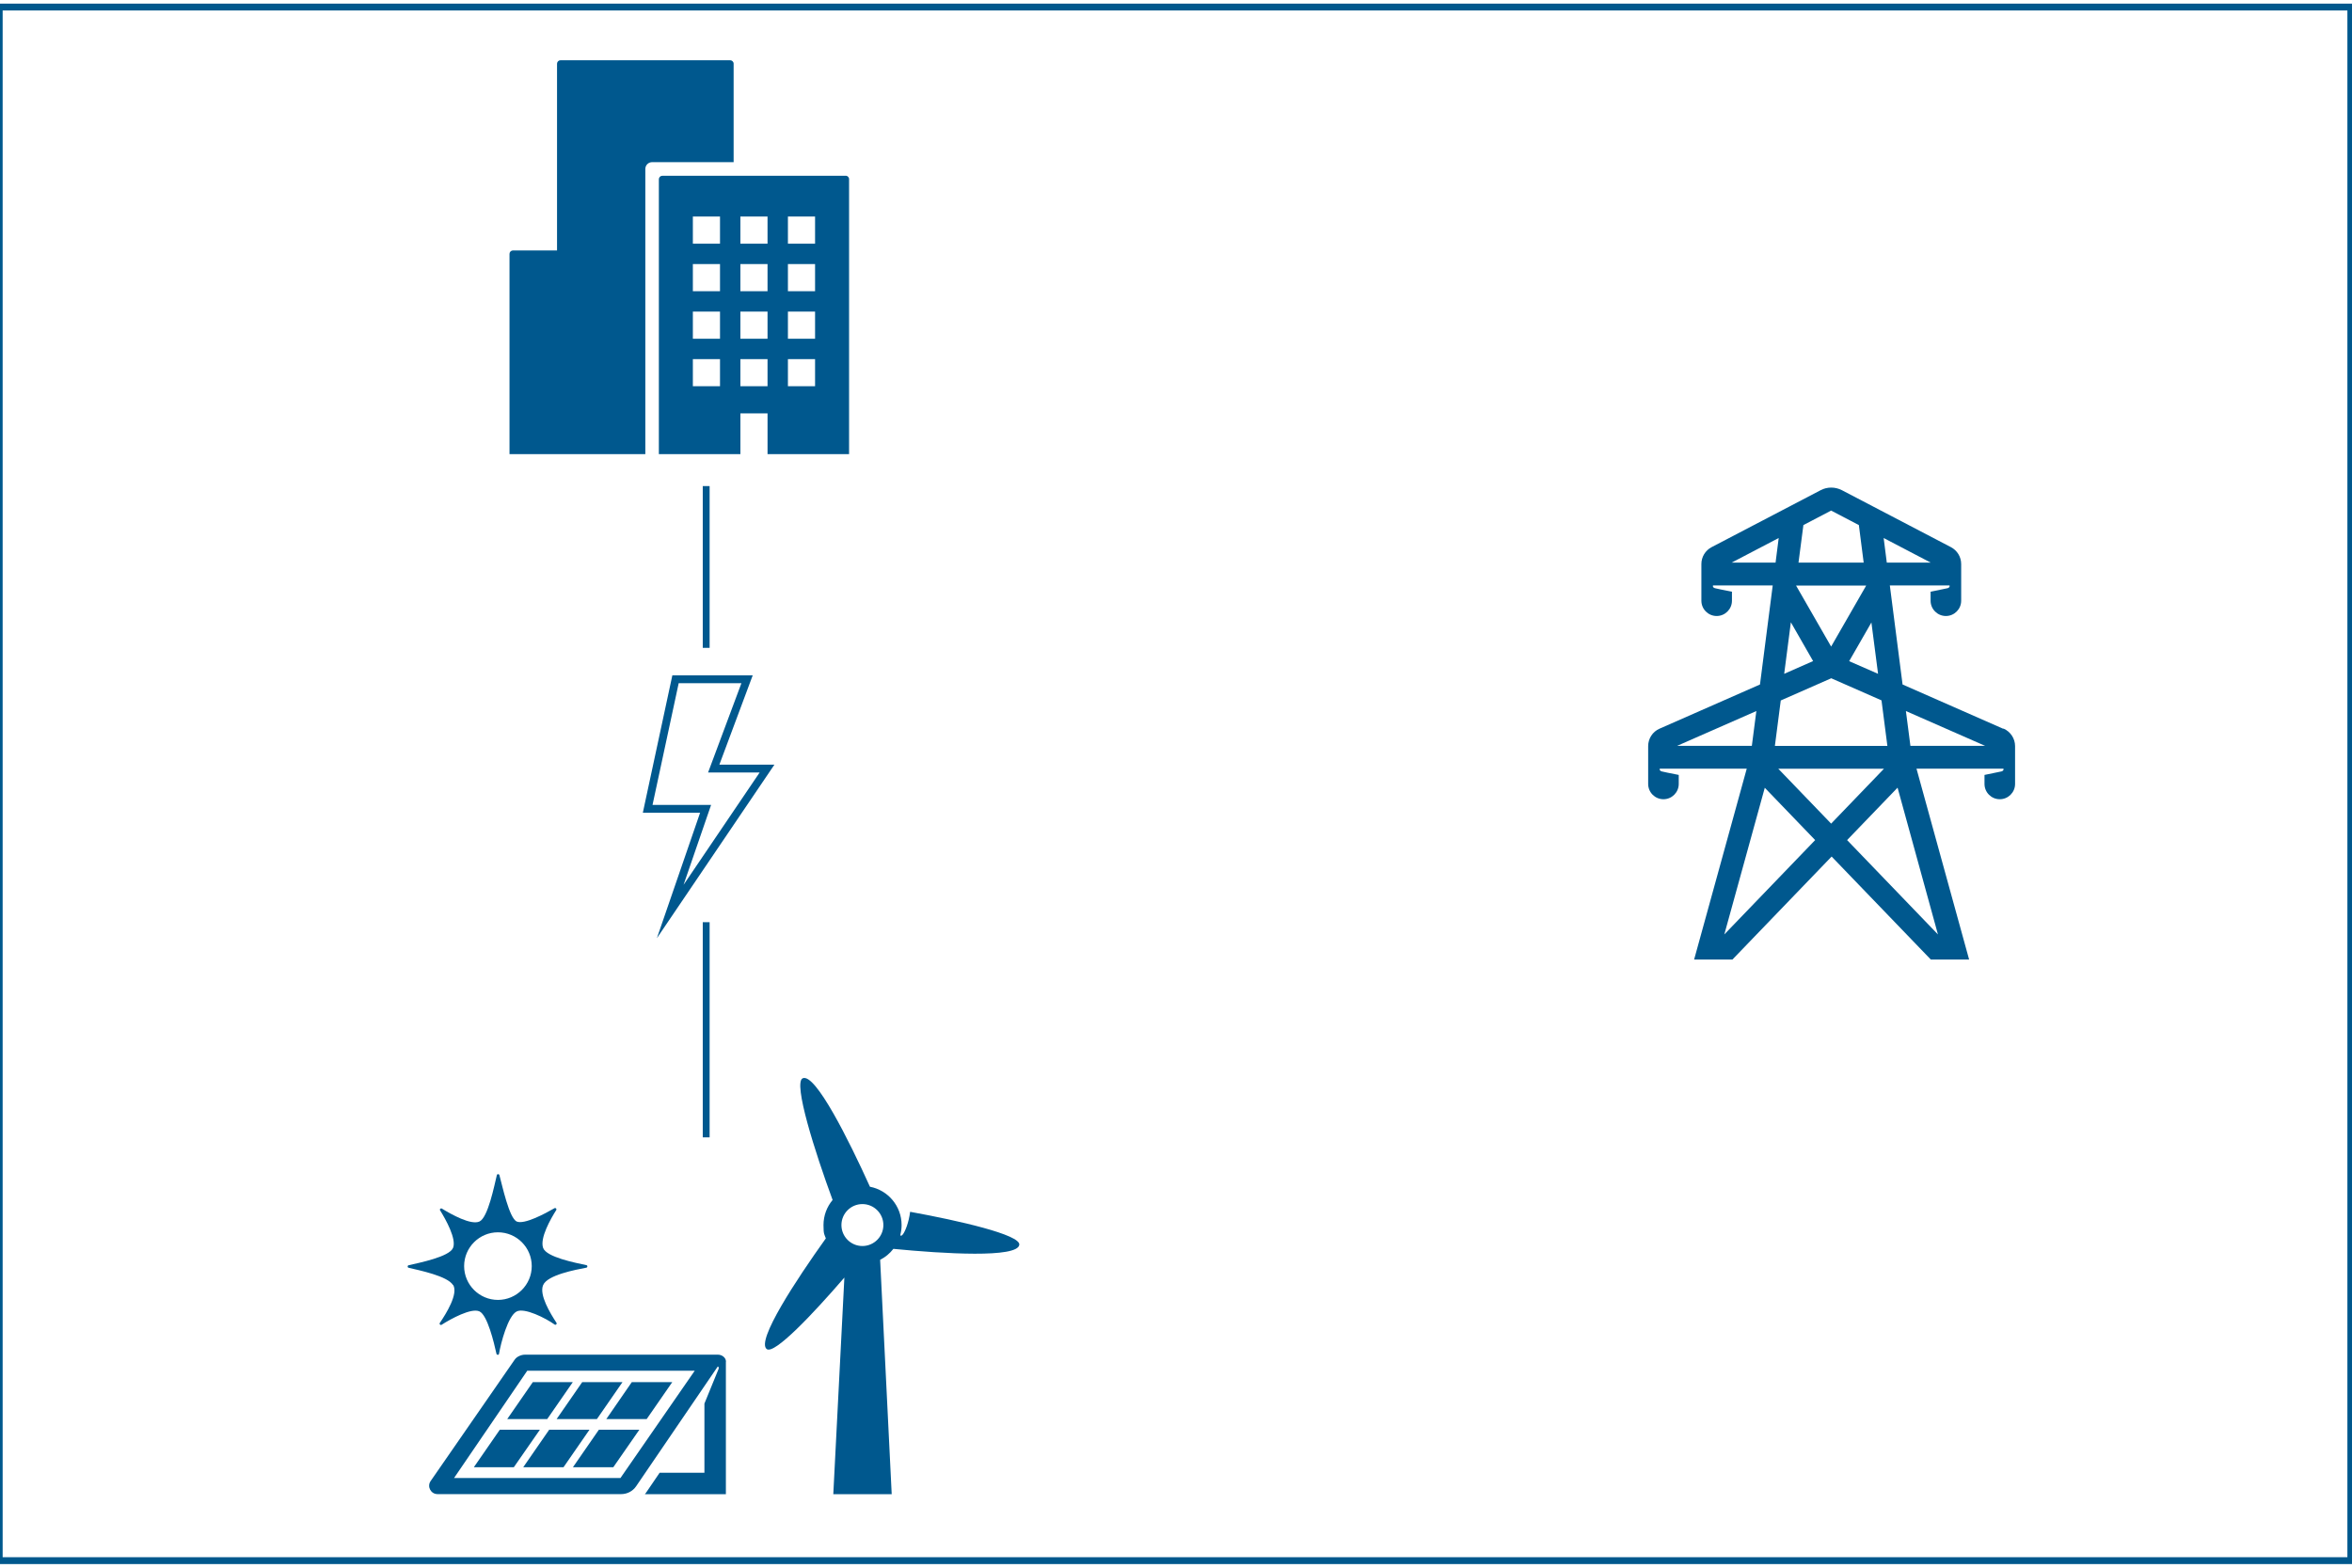 <?xml version="1.0" encoding="UTF-8"?>
<svg xmlns="http://www.w3.org/2000/svg" id="Laag_1" version="1.1" viewBox="0 0 2400 1600">
  <defs>
    <style>
      .st0 {
        stroke: #00588d;
      }

      .st0, .st1, .st2 {
        fill: none;
        stroke-miterlimit: 10;
      }

      .st0, .st2 {
        stroke-width: 7px;
      }

      .st1 {
        stroke-width: 8px;
      }

      .st1, .st2 {
        stroke: #00588e;
      }

      .st3 {
        fill: #00588e;
      }
    </style>
  </defs>
  <g id="Laag_2">
    <g>
      <path class="st3" d="M748.6,65c0-1.9-1.6-3.5-3.5-3.5h-173.2c-1.9,0-3.5,1.6-3.5,3.5v190.6h-45c-1.9,0-3.5,1.6-3.5,3.5v204.4h138.6V172.4c0-3.8,3.1-6.9,6.9-6.9h83.2v-100.5h0Z"></path>
      <path class="st3" d="M862.9,179.4h-187.1c-1.9,0-3.5,1.6-3.5,3.5v280.6h83.2v-41.6h27.7v41.6h83.2V182.8c0-1.9-1.6-3.5-3.5-3.5h0ZM734.7,394.2h-27.7v-27.7h27.7v27.7ZM734.7,345.7h-27.7v-27.7h27.7v27.7ZM734.7,297.2h-27.7v-27.7h27.7v27.7ZM734.7,248.7h-27.7v-27.7h27.7v27.7ZM783.2,394.2h-27.7v-27.7h27.7v27.7ZM783.2,345.7h-27.7v-27.7h27.7v27.7ZM783.2,297.2h-27.7v-27.7h27.7v27.7ZM783.2,248.7h-27.7v-27.7h27.7v27.7ZM831.7,394.2h-27.7v-27.7h27.7v27.7ZM831.7,345.7h-27.7v-27.7h27.7v27.7ZM831.7,297.2h-27.7v-27.7h27.7v27.7ZM831.7,248.7h-27.7v-27.7h27.7v27.7Z"></path>
    </g>
    <g>
      <path class="st3" d="M462.4,1311.4c5.4,9.1-7,29.1-13.6,38.8-.8,1.2.6,2.6,1.8,1.9,9.5-6.1,30.3-17.5,38.6-13.7,8.2,3.7,14.9,32,17.4,43.3.3,1.4,2.4,1.4,2.6,0,1.8-10.8,9.1-38.6,18-43.2,8-4.1,29.5,6.7,38.7,13.3,1.2.9,2.7-.6,1.9-1.8-6.3-9.6-17.8-28.5-13.6-38.4,4.4-10.4,33.2-15.7,44.1-17.8,1.4-.3,1.5-2.3,0-2.6-11.2-2.4-40.8-8.1-44.1-17.6-3.5-9.9,7.6-29.5,13.4-38.6.7-1.2-.6-2.6-1.8-1.9-9.7,5.6-30.9,16.9-38.5,13.6-7.7-3.4-14.8-36.8-17.7-47.4-.4-1.3-2.3-1.3-2.6,0-2.6,10.5-9,43.4-17.8,47.4-8.6,3.9-28.7-7.3-38.3-13.2-1.2-.7-2.6.6-1.8,1.8,5.8,9.4,16.9,29.2,13.2,38.3-3.7,9.1-34.5,15.2-45.3,17.7-1.4.3-1.4,2.3,0,2.6,10.4,2.5,39.8,8.4,45.3,17.7v-.2h0ZM508.1,1257.7c19.1,0,34.5,15.5,34.5,34.5s-15.5,34.5-34.5,34.5-34.5-15.5-34.5-34.5,15.5-34.5,34.5-34.5h0Z"></path>
      <path class="st3" d="M740.8,1389.7c0-4-4-7.1-8.1-7.1h-197.2c-3.2,0-8.1,1.7-10.4,5.2l-85.7,123.8c-3.9,5.7.3,13.3,7,13.3h187.5c6.1,0,11.8-3,15.2-8l83.3-122.2c.3,0,1.4.5.9,2.3l-14.5,35.5v70.6h-45.7l-14.1,20.7c-.3.4-.6.8-1,1.2h82.7v-135.2h0ZM633.1,1508.5h-169.8l74.7-109.5h170.9l-75.8,109.5h0Z"></path>
      <polygon class="st3" points="560.4 1459.2 533.9 1497.5 575 1497.5 601.5 1459.2 560.4 1459.2"></polygon>
      <polygon class="st3" points="609.1 1448.3 635.2 1410.6 594.1 1410.6 568 1448.3 609.1 1448.3"></polygon>
      <polygon class="st3" points="558.4 1448.3 584.5 1410.6 543.7 1410.6 517.6 1448.3 558.4 1448.3"></polygon>
      <polygon class="st3" points="510 1459.2 483.5 1497.5 524.3 1497.5 550.9 1459.2 510 1459.2"></polygon>
      <polygon class="st3" points="584.6 1497.5 625.8 1497.5 652.4 1459.2 611.1 1459.2 584.6 1497.5"></polygon>
      <polygon class="st3" points="659.9 1448.3 686 1410.6 644.7 1410.6 618.7 1448.3 659.9 1448.3"></polygon>
    </g>
    <path class="st3" d="M928.7,1236.8c-1.4,11.2-5.1,19.8-7.1,22.6-1.2,1.7-1.9,1.9-2.8,1.7v-1.2c.8-3.1,1.2-6.3,1.2-9.6,0-19.4-13.9-35.6-32.3-39.1-21.2-46.9-55.7-116.3-68.6-110.7-10.1,4.4,12.7,75.9,30.5,124.2-5.8,6.9-9.3,15.9-9.3,25.6s.9,9.4,2.4,13.6c-29.9,41.8-71.4,104.7-60.3,113,7.8,5.8,47.3-36,79.2-73l-11.3,221.1h59.6l-11.8-239.2c5.3-2.7,9.9-6.5,13.5-11.2,51.2,5,126.9,9.6,128.5-4.2,1.2-10.2-61.7-24.6-111.3-33.6h-.1ZM880,1271.7c-11.8,0-21.4-9.6-21.4-21.4s9.6-21.4,21.4-21.4,21.4,9.6,21.4,21.4-9.6,21.4-21.4,21.4Z"></path>
    <path class="st3" d="M2043.9,743.7l-102.5-45.1-13-101.1h60.9c.2.4.5,2-1.9,2.8-1,.3-8.6,1.8-17.4,3.6v9.2c0,8.6,7,15.6,15.6,15.6s15.6-7,15.6-15.6v-37.4c0-7.3-4-13.9-10.5-17.3l-111.2-58.1c-6.8-3.5-14.9-3.6-21.7,0l-111.2,58.1c-6.5,3.4-10.5,10-10.5,17.3v37.4c0,8.6,7,15.6,15.6,15.6s15.6-7,15.6-15.6v-9.2c-8.8-1.7-16.4-3.3-17.4-3.6-2.5-.8-2.1-2.4-1.9-2.8h60.9l-13,101.1-102.5,45.1c-7.1,3.1-11.6,10.1-11.6,17.8v38.6c0,8.6,7,15.6,15.6,15.6s15.6-7,15.6-15.6v-9.2c-8.8-1.7-16.4-3.3-17.4-3.6-2.5-.8-2.1-2.4-1.9-2.8h88.7l-53.7,194.8h39.1l101.2-105.1,101.2,105.1h39.1l-53.7-194.8h88.7c.2.4.5,2-1.9,2.8-1,.3-8.6,1.8-17.4,3.6v9.2c0,8.6,7,15.6,15.6,15.6s15.6-7,15.6-15.6v-38.6c0-7.7-4.6-14.7-11.6-17.8h-.7,0ZM1970,574.2h-44.7l-3.2-25.1,48,25.1h-.1ZM1916.4,687.7l-29.5-12.9,22.7-39.5,6.8,52.4ZM1840.2,535.9l28.3-14.8,28.3,14.8,4.9,38.3h-66.5l5-38.3h0ZM1904.3,597.6l-35.8,62.3-35.8-62.3h71.6ZM1827.4,635.1l22.7,39.6-29.5,13,6.8-52.5h0ZM1868.5,692.2l51.4,22.6,6,46.5h-114.8l6-46.4,51.4-22.6h0ZM1767,574.2l48-25.1-3.2,25.1h-44.8ZM1711.4,761.2l80.8-35.5-4.6,35.5h-76.2ZM1759.5,953.7l41.3-149.7,51.4,53.4-92.7,96.3h0ZM1814.6,784.6h107.8l-53.9,56-53.9-56ZM1977.5,953.7l-92.7-96.3,51.5-53.5,41.2,149.8ZM1949.4,761.2l-4.6-35.5,80.8,35.5h-76.2Z"></path>
    <path class="st1" d="M683.9,930.3l36.1-104.8c-49.4,0,37.3,0-59.1,0l28.4-132.2h73l-34,91.1c49.4,0-42.1,0,54.4,0l-98.8,145.9h0Z"></path>
    <line class="st2" x1="720.6" y1="496.1" x2="720.6" y2="661.2"></line>
    <line class="st2" x1="720.6" y1="941.2" x2="720.6" y2="1160.8"></line>
  </g>
  <rect class="st0" x="-.8" y="7.2" width="2399.6" height="1585.6"></rect>
</svg>
